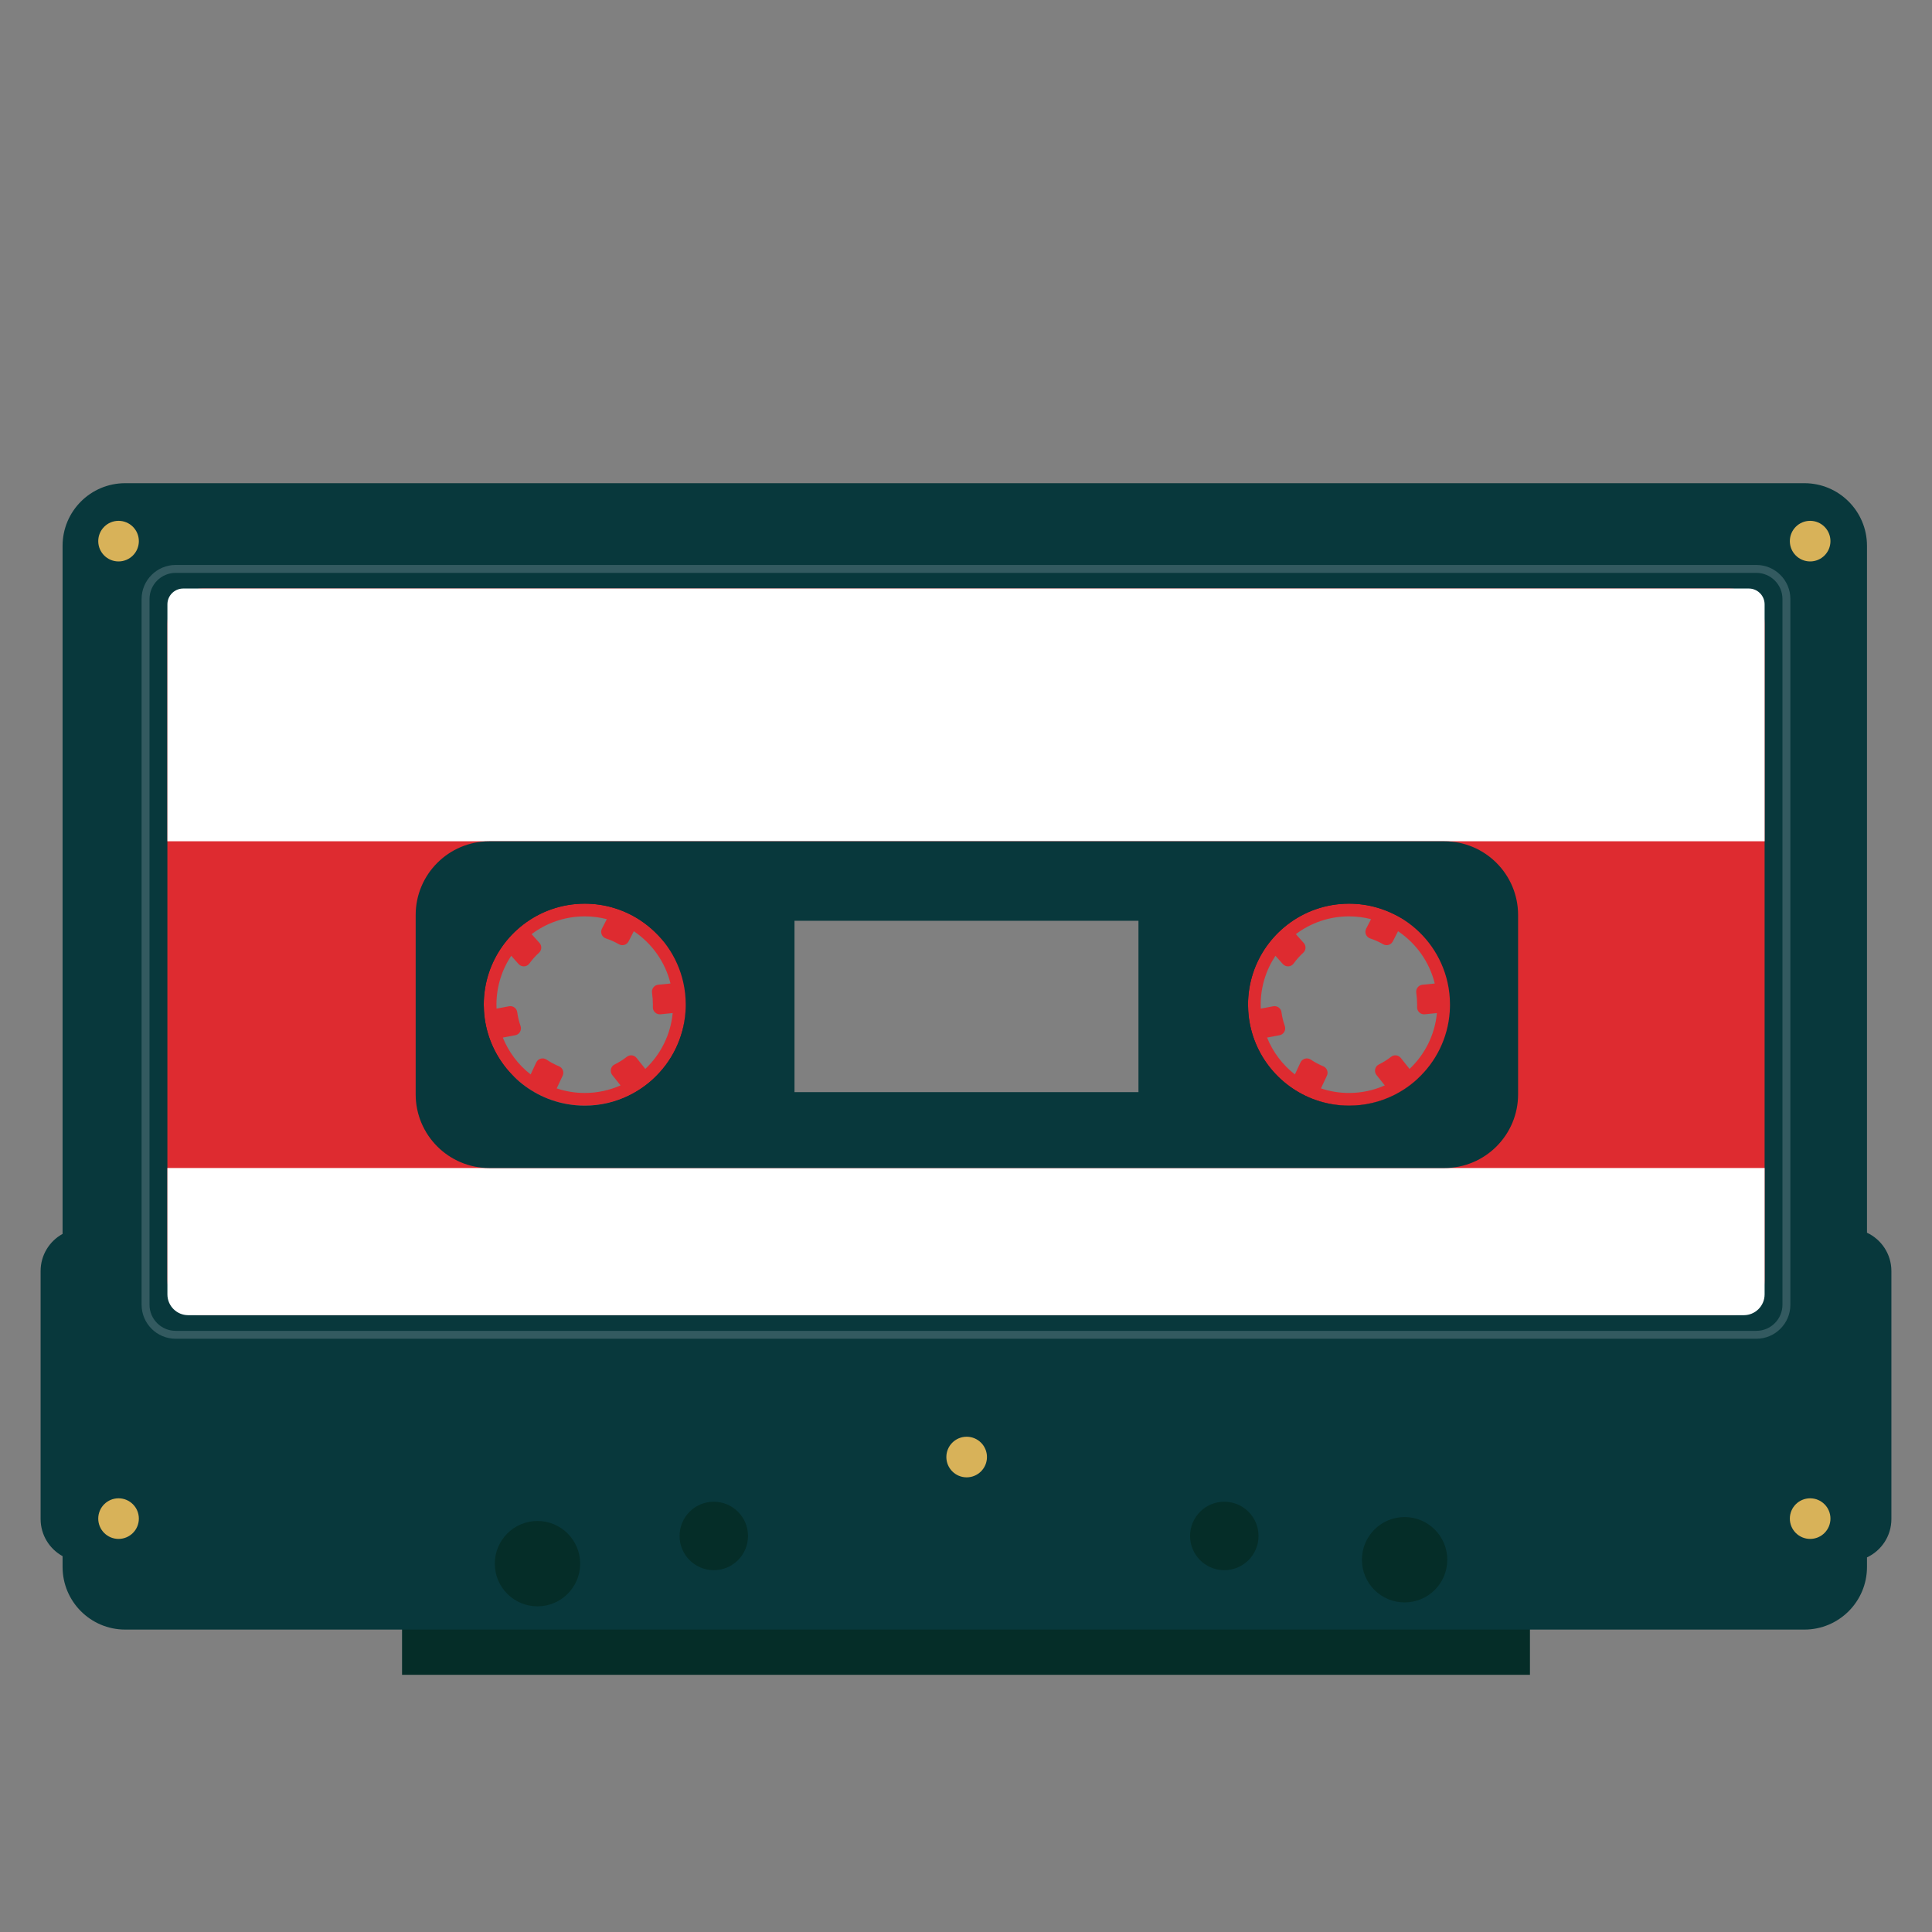 <svg viewBox="0 0 1000 1000" xmlns="http://www.w3.org/2000/svg" data-name="Layer 1" id="Layer_1">
  <rect x="0" y="0" width="1000" height="1000" fill="#808080" stroke="none"/>
  <defs>
    <style>
      .cls-1 {
        fill: #335a60;
      }

      .cls-2 {
        fill: #fff;
      }

      .cls-3 {
        fill: #052d28;
      }

      .cls-4 {
        fill: #08383c;
      }

      .cls-5 {
        fill: #de2b30;
      }

      .cls-6 {
        fill: #d8b259;
      }
    </style>
  </defs>
  <rect height="89.89" width="583.8" y="776.99" x="208.1" class="cls-3"></rect>
  <path d="M966.35,638.03v-355.52c0-17.9-14.51-32.41-32.41-32.41H64.8c-17.9,0-32.41,14.51-32.41,32.41v356.16c-6.78,3.73-11.37,10.93-11.37,19.22v128.35c0,8.28,4.6,15.49,11.37,19.22v5.59c0,17.9,14.51,32.42,32.41,32.42h869.14c17.9,0,32.41-14.51,32.41-32.42v-4.95c7.46-3.5,12.63-11.07,12.63-19.85v-128.35c0-8.79-5.17-16.36-12.63-19.85ZM654.67,488.29c2.99-4.19,6.6-7.93,10.68-11.07,8.83-6.81,19.88-10.86,31.89-10.86,5.03,0,9.9.71,14.51,2.04,4.98,1.43,9.67,3.59,13.92,6.35,11.24,7.3,19.5,18.79,22.55,32.28.85,3.73,1.29,7.61,1.29,11.6,0,1.24-.04,2.47-.13,3.68-.95,13.71-7.19,25.96-16.7,34.74-3.77,3.47-8.04,6.4-12.71,8.66-6.88,3.33-14.59,5.19-22.74,5.19-6.07,0-11.91-1.04-17.33-2.95-4.88-1.71-9.44-4.13-13.54-7.14-8.16-5.98-14.53-14.28-18.12-23.92-1.76-4.71-2.86-9.75-3.18-14.99-.07-1.08-.11-2.17-.11-3.27,0-11.32,3.6-21.79,9.7-30.35ZM407.29,472.89h184.5l-1.62,94.96h-182.88v-94.96ZM259.09,490.05c2.99-4.19,6.6-7.93,10.68-11.07,8.83-6.81,19.88-10.86,31.89-10.86,5.03,0,9.9.71,14.51,2.04,4.98,1.43,9.67,3.59,13.92,6.35,11.24,7.3,19.5,18.79,22.55,32.28.85,3.73,1.29,7.61,1.29,11.6,0,1.24-.04,2.47-.13,3.68-.95,13.71-7.19,25.96-16.7,34.74-3.77,3.47-8.04,6.4-12.71,8.66-6.88,3.33-14.59,5.19-22.74,5.19-6.07,0-11.91-1.04-17.33-2.95-4.88-1.71-9.44-4.13-13.54-7.14-8.16-5.98-14.53-14.28-18.12-23.92-1.76-4.71-2.86-9.75-3.18-14.99-.07-1.08-.11-2.17-.11-3.27,0-11.32,3.6-21.79,9.7-30.35ZM278.2,831.44c-12.2,0-22.09-9.89-22.09-22.09s9.89-22.09,22.09-22.09,22.09,9.89,22.09,22.09-9.89,22.09-22.09,22.09ZM369.46,812.72c-9.78,0-17.71-7.93-17.71-17.71s7.93-17.72,17.71-17.72,17.71,7.93,17.71,17.72-7.93,17.71-17.71,17.71ZM633.69,812.72c-9.78,0-17.71-7.93-17.71-17.71s7.93-17.72,17.71-17.72,17.72,7.93,17.72,17.72-7.93,17.71-17.72,17.71ZM727.02,829.41c-12.2,0-22.09-9.89-22.09-22.09s9.89-22.09,22.09-22.09,22.09,9.89,22.09,22.09-9.89,22.09-22.09,22.09Z" class="cls-4"></path>
  <circle r="10.51" cy="280.09" cx="61.36" class="cls-6"></circle>
  <circle r="10.51" cy="786.03" cx="61.36" class="cls-6"></circle>
  <circle r="10.51" cy="786.03" cx="936.93" class="cls-6"></circle>
  <circle r="10.51" cy="280.09" cx="936.93" class="cls-6"></circle>
  <circle r="10.51" cy="754.16" cx="500.34" class="cls-6"></circle>
  <path d="M909.09,692.94H90.91c-9.72,0-17.62-7.91-17.62-17.62v-365.28c0-9.72,7.91-17.62,17.62-17.62h818.17c9.72,0,17.62,7.91,17.62,17.62v365.28c0,9.72-7.91,17.62-17.62,17.62ZM90.91,296.52c-7.46,0-13.52,6.07-13.52,13.52v365.28c0,7.46,6.07,13.52,13.52,13.52h818.17c7.46,0,13.52-6.07,13.52-13.52v-365.28c0-7.46-6.07-13.52-13.52-13.52H90.91Z" class="cls-1"></path>
  <path d="M895.25,304.62H104.75c-10,0-18.11,8.11-18.11,18.11v339.91c0,10,8.11,18.11,18.11,18.11h790.5c10,0,18.11-8.11,18.11-18.11v-339.91c0-10-8.11-18.11-18.11-18.11ZM354.52,525.48c-.95,13.71-7.19,25.96-16.7,34.74-3.77,3.47-8.04,6.4-12.71,8.66-6.88,3.33-14.59,5.19-22.74,5.19-6.07,0-11.91-1.04-17.33-2.95-4.88-1.71-9.44-4.13-13.54-7.14-8.16-5.98-14.53-14.28-18.12-23.92-1.76-4.71-2.86-9.75-3.18-14.99-.07-1.08-.11-2.17-.11-3.27,0-11.32,3.6-21.79,9.7-30.35,2.99-4.19,6.6-7.93,10.68-11.07,8.83-6.81,19.88-10.86,31.89-10.86,5.03,0,9.9.71,14.51,2.04,4.98,1.43,9.67,3.59,13.92,6.35,11.24,7.3,19.5,18.79,22.55,32.28.85,3.73,1.29,7.61,1.29,11.6,0,1.24-.04,2.47-.13,3.68ZM594.1,569.26h-186.1v-94.96h184.5l1.59,94.96ZM750.1,523.73c-.95,13.71-7.19,25.96-16.7,34.74-3.77,3.47-8.04,6.4-12.71,8.66-6.88,3.33-14.59,5.19-22.74,5.19-6.07,0-11.91-1.04-17.33-2.95-4.88-1.71-9.44-4.13-13.54-7.14-8.16-5.98-14.53-14.28-18.12-23.92-1.76-4.71-2.86-9.75-3.18-14.99-.07-1.08-.11-2.17-.11-3.27,0-11.32,3.6-21.79,9.7-30.35,2.99-4.19,6.6-7.93,10.68-11.07,8.83-6.81,19.88-10.86,31.89-10.86,5.03,0,9.9.71,14.51,2.04,4.98,1.43,9.67,3.59,13.92,6.35,11.24,7.3,19.5,18.79,22.55,32.28.85,3.73,1.29,7.61,1.29,11.6,0,1.24-.04,2.47-.13,3.68Z" class="cls-5"></path>
  <path d="M94.85,304.62h810.31c4.53,0,8.2,3.67,8.2,8.2v122.63H86.65v-122.63c0-4.53,3.67-8.2,8.2-8.2Z" class="cls-2"></path>
  <path d="M86.65,604.56h826.71v65.41c0,5.95-4.83,10.77-10.77,10.77H97.42c-5.95,0-10.77-4.83-10.77-10.77v-65.41h0Z" class="cls-2"></path>
  <path d="M747.59,435.45H253.32c-21.08,0-38.17,17.09-38.17,38.17v92.79c0,21.08,17.09,38.17,38.17,38.17h494.27c21.08,0,38.17-17.09,38.17-38.17v-92.79c0-21.08-17.09-38.17-38.17-38.17ZM358.15,527.21c-.95,13.71-7.19,25.96-16.7,34.74-3.77,3.47-8.04,6.4-12.71,8.66-6.88,3.33-14.59,5.19-22.74,5.19-6.07,0-11.91-1.04-17.33-2.95-4.88-1.71-9.44-4.13-13.54-7.14-8.16-5.98-14.53-14.28-18.12-23.92-1.76-4.71-2.86-9.75-3.18-14.99-.07-1.08-.11-2.17-.11-3.27,0-11.32,3.6-21.79,9.7-30.35,2.99-4.19,6.6-7.93,10.68-11.07,8.83-6.81,19.88-10.86,31.89-10.86,5.03,0,9.9.71,14.51,2.04,4.98,1.43,9.67,3.59,13.92,6.35,11.24,7.3,19.5,18.79,22.55,32.28.85,3.73,1.29,7.61,1.29,11.6,0,1.24-.04,2.47-.13,3.68ZM590.94,565.98l-182.94,3.28v-94.96h184.5l-1.57,91.68ZM753.73,525.45c-.95,13.71-7.19,25.96-16.7,34.74-3.77,3.47-8.04,6.4-12.71,8.66-6.88,3.33-14.59,5.19-22.74,5.19-6.07,0-11.91-1.04-17.33-2.95-4.88-1.71-9.44-4.13-13.54-7.14-8.16-5.98-14.53-14.28-18.12-23.92-1.76-4.71-2.86-9.75-3.18-14.99-.07-1.08-.11-2.17-.11-3.27,0-11.32,3.6-21.79,9.7-30.35,2.99-4.19,6.6-7.93,10.68-11.07,8.83-6.81,19.88-10.86,31.89-10.86,5.03,0,9.9.71,14.51,2.04,4.98,1.43,9.67,3.59,13.92,6.35,11.24,7.3,19.5,18.79,22.55,32.28.85,3.73,1.29,7.61,1.29,11.6,0,1.24-.04,2.47-.13,3.68Z" class="cls-4"></path>
  <path d="M749.23,508.41c-3.05-13.48-11.32-24.98-22.55-32.28-4.25-2.76-8.94-4.93-13.92-6.35-4.61-1.34-9.48-2.04-14.51-2.04-12.01,0-23.06,4.05-31.89,10.86-4.08,3.14-7.68,6.88-10.68,11.07-6.11,8.56-9.7,19.03-9.7,30.35,0,1.1.04,2.19.11,3.27.32,5.25,1.42,10.28,3.18,14.99,3.59,9.64,9.96,17.94,18.12,23.92,4.09,3,8.65,5.43,13.54,7.14,5.42,1.91,11.26,2.95,17.33,2.95,8.15,0,15.87-1.86,22.74-5.19,4.67-2.26,8.94-5.19,12.71-8.66,9.51-8.77,15.74-21.03,16.7-34.74.09-1.22.13-2.45.13-3.68,0-3.99-.45-7.87-1.29-11.6ZM729.58,553.27l-4.52-5.67c-1.23-1.55-3.49-1.83-5.04-.61-1.96,1.54-4.08,2.87-6.33,3.97-2.07,1.01-2.63,3.7-1.2,5.49l4.27,5.35c-5.66,2.51-11.92,3.92-18.51,3.92-5.08,0-9.96-.84-14.53-2.37l3.08-6.57c.88-1.87.01-4.1-1.9-4.88-2.26-.93-4.4-2.08-6.4-3.43-1.86-1.26-4.4-.6-5.36,1.43l-2.91,6.22c-6.35-4.93-11.35-11.5-14.4-19.07l6.44-1.21c2.21-.41,3.48-2.71,2.73-4.82-.8-2.27-1.38-4.65-1.71-7.11-.27-2.06-2.22-3.46-4.26-3.07l-6.45,1.22c-.03-.68-.05-1.36-.05-2.05,0-9.36,2.82-18.06,7.64-25.3l3.8,4.26c1.53,1.71,4.27,1.61,5.61-.26,1.46-2.03,3.13-3.9,4.98-5.58,1.47-1.33,1.56-3.6.24-5.07l-4.07-4.55c7.65-5.77,17.18-9.2,27.5-9.2,3.95,0,7.78.5,11.43,1.44l-2.53,4.9c-1.03,2,0,4.41,2.13,5.11,2.32.76,4.54,1.76,6.62,2.97,1.79,1.04,4.09.37,5.04-1.47l2.71-5.26c9.33,6.25,16.23,15.84,18.99,27.06l-6.35.63c-2.06.2-3.52,2.09-3.22,4.14.3,2.07.45,4.25.45,6.18,0,.44,0,.85-.02,1.23-.09,2.2,1.79,3.97,3.98,3.75l6.28-.63c-1.07,11.36-6.31,21.51-14.16,28.91Z" class="cls-5"></path>
  <path d="M698.25,461.17c-32.49,0-58.83,26.34-58.83,58.83s26.34,58.83,58.83,58.83,58.83-26.34,58.83-58.83-26.34-58.83-58.83-58.83ZM733.7,558.43c-3.77,3.47-8.04,6.4-12.71,8.66-6.88,3.33-14.59,5.19-22.74,5.19-6.07,0-11.91-1.04-17.33-2.95-4.88-1.71-9.44-4.13-13.54-7.14-8.16-5.98-14.53-14.28-18.12-23.92-1.76-4.71-2.86-9.75-3.18-14.99-.07-1.08-.11-2.17-.11-3.27,0-11.32,3.6-21.79,9.7-30.35,2.99-4.19,6.6-7.93,10.68-11.07,8.83-6.81,19.88-10.86,31.89-10.86,5.03,0,9.9.71,14.51,2.04,4.98,1.43,9.67,3.59,13.92,6.35,11.24,7.3,19.5,18.79,22.55,32.28.85,3.73,1.29,7.61,1.29,11.6,0,1.24-.04,2.47-.13,3.68-.95,13.71-7.19,25.96-16.7,34.74Z" class="cls-4"></path>
  <path d="M353.65,508.41c-3.05-13.48-11.32-24.98-22.55-32.28-4.25-2.76-8.94-4.93-13.92-6.35-4.61-1.34-9.48-2.04-14.51-2.04-12.01,0-23.06,4.05-31.89,10.86-4.08,3.14-7.68,6.88-10.68,11.07-6.11,8.56-9.7,19.03-9.7,30.35,0,1.1.04,2.19.11,3.27.32,5.25,1.42,10.28,3.18,14.99,3.59,9.64,9.96,17.94,18.12,23.92,4.09,3,8.65,5.43,13.54,7.14,5.42,1.91,11.26,2.95,17.33,2.95,8.15,0,15.87-1.86,22.74-5.19,4.67-2.26,8.94-5.19,12.71-8.66,9.51-8.77,15.74-21.03,16.7-34.74.09-1.22.13-2.45.13-3.68,0-3.99-.45-7.87-1.29-11.6ZM334.01,553.27l-4.52-5.67c-1.23-1.55-3.49-1.83-5.04-.61-1.96,1.54-4.08,2.87-6.33,3.97-2.07,1.01-2.63,3.7-1.2,5.49l4.27,5.35c-5.66,2.51-11.92,3.92-18.51,3.92-5.08,0-9.96-.84-14.53-2.37l3.08-6.57c.88-1.87.01-4.1-1.9-4.88-2.26-.93-4.4-2.08-6.4-3.43-1.86-1.26-4.4-.6-5.36,1.43l-2.91,6.22c-6.35-4.93-11.35-11.5-14.4-19.07l6.44-1.21c2.21-.41,3.48-2.71,2.73-4.82-.8-2.27-1.38-4.65-1.71-7.11-.27-2.06-2.22-3.46-4.26-3.07l-6.45,1.22c-.03-.68-.05-1.36-.05-2.05,0-9.36,2.82-18.06,7.64-25.3l3.8,4.26c1.53,1.71,4.27,1.61,5.61-.26,1.46-2.03,3.13-3.9,4.98-5.58,1.47-1.33,1.56-3.6.24-5.07l-4.07-4.55c7.65-5.77,17.18-9.2,27.5-9.2,3.95,0,7.78.5,11.43,1.44l-2.53,4.9c-1.03,2,0,4.41,2.13,5.11,2.32.76,4.54,1.76,6.62,2.97,1.79,1.04,4.09.37,5.04-1.47l2.71-5.26c9.33,6.25,16.23,15.84,18.99,27.06l-6.35.63c-2.06.2-3.52,2.09-3.22,4.14.3,2.07.45,4.25.45,6.18,0,.44,0,.85-.02,1.23-.09,2.2,1.79,3.97,3.98,3.75l6.28-.63c-1.07,11.36-6.31,21.51-14.16,28.91Z" class="cls-5"></path>
  <path d="M302.67,461.17c-32.49,0-58.83,26.34-58.83,58.83s26.34,58.83,58.83,58.83,58.83-26.34,58.83-58.83-26.34-58.83-58.83-58.83ZM338.12,558.43c-3.77,3.47-8.04,6.4-12.71,8.66-6.88,3.33-14.59,5.19-22.74,5.19-6.07,0-11.91-1.04-17.33-2.95-4.88-1.71-9.44-4.13-13.54-7.14-8.16-5.98-14.53-14.28-18.12-23.92-1.76-4.71-2.86-9.75-3.18-14.99-.07-1.08-.11-2.17-.11-3.27,0-11.32,3.6-21.79,9.7-30.35,2.99-4.19,6.6-7.93,10.68-11.07,8.83-6.81,19.88-10.86,31.89-10.86,5.03,0,9.9.71,14.51,2.04,4.98,1.43,9.67,3.59,13.92,6.35,11.24,7.3,19.5,18.79,22.55,32.28.85,3.73,1.29,7.61,1.29,11.6,0,1.24-.04,2.47-.13,3.68-.95,13.71-7.19,25.96-16.7,34.74Z" class="cls-4"></path>
  <path d="M393.99,460.18v119.65h212.94v-119.65h-212.94ZM589.27,565.29h-178.05v-88.7h178.05v88.7Z" class="cls-4"></path>
</svg>